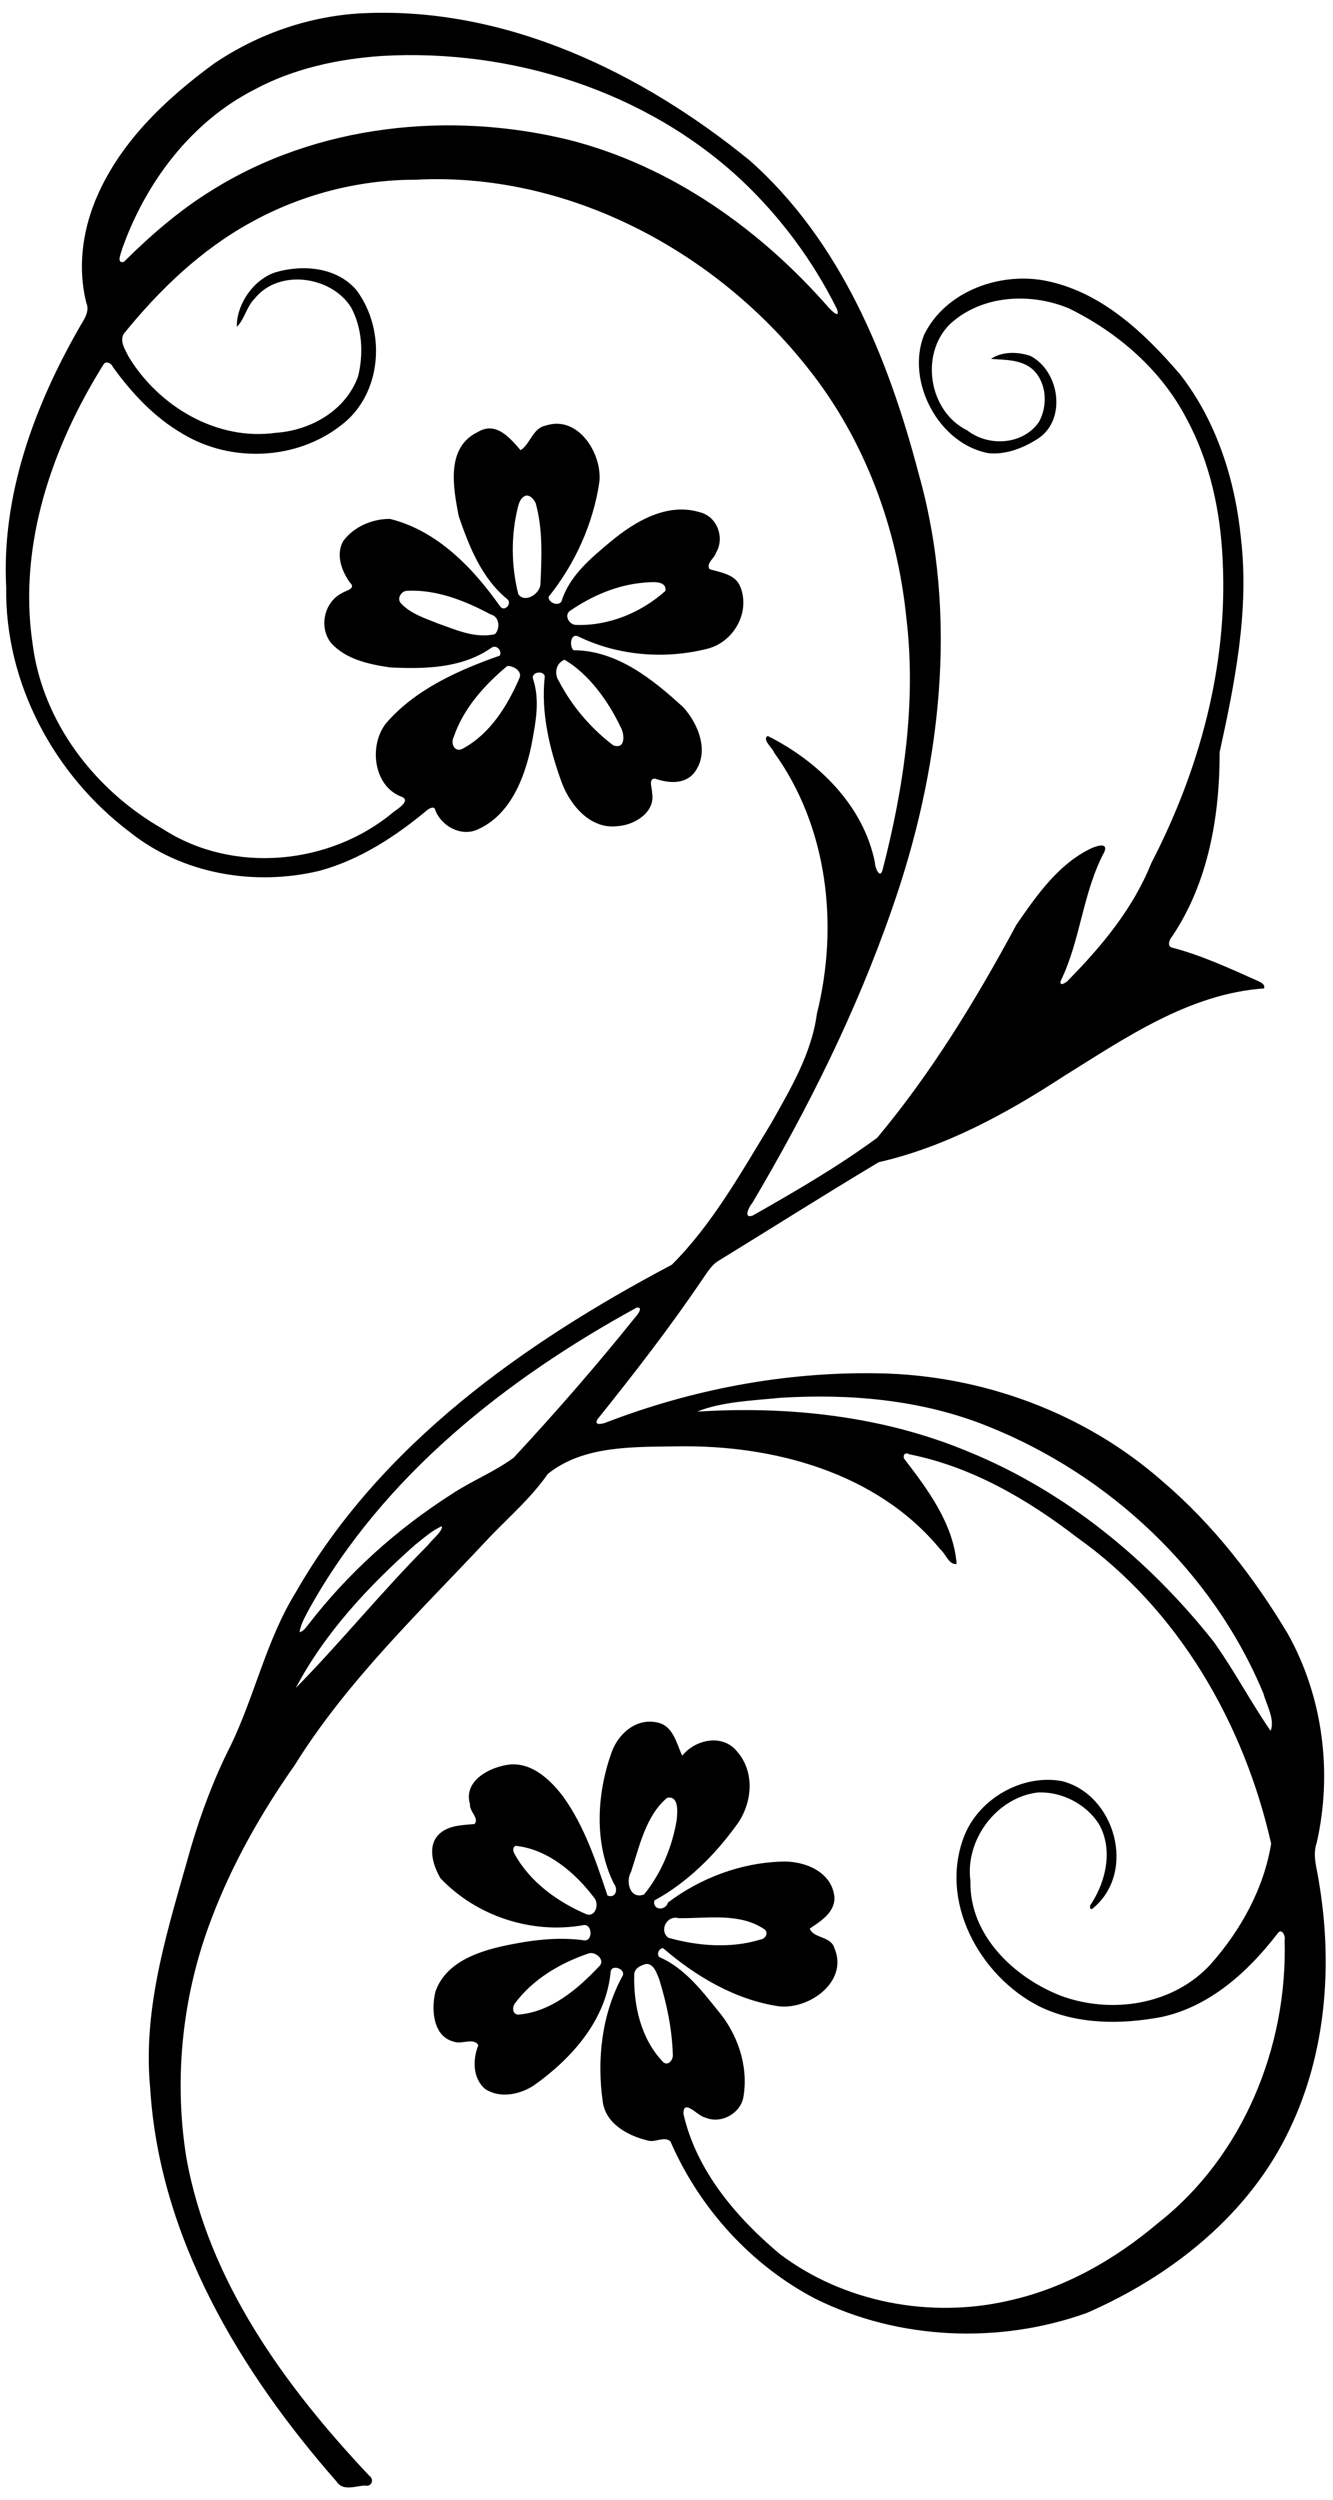 <?xml version="1.0" encoding="UTF-8" standalone="no"?>
<svg id="svg2" xmlns:rdf="http://www.w3.org/1999/02/22-rdf-syntax-ns#" xmlns="http://www.w3.org/2000/svg" height="2392pt" width="1276pt" version="1.1" xmlns:cc="http://creativecommons.org/ns#" xmlns:dc="http://purl.org/dc/elements/1.1/" viewBox="0 0 1276 2392">
<path id="path4" d="m349.6 12.58c135.71-5.67 264.87 56.92 367.95 140.87 87.14 77.11 132.79 189.12 161.68 299.31 38.93 137.28 21.11 284.79-25.66 417.81-34.06 98.04-80.67 191.33-133.4 280.53-3.14 3.4-9.27 15.8 0.68 11.9 40.55-23.1 81.26-46.6 118.87-74.3 52.14-62.4 94.7-132.28 133.19-203.78 19.24-27.84 39.89-57.84 71.29-72.98 4-1.86 16.9-6.8 13 3.13-20.8 38.75-22.7 84.23-41.8 123.45-2 6.53 6.4 1.12 7.9-1.31 31.9-32.43 61.7-68.53 78.7-111.19 46.1-88.86 73.4-188.85 68.4-289.4-2-46.86-12-94.12-34.4-135.64-24.3-46.93-65.9-82.97-113-105.98-36.93-15.27-83.4-12.82-113.75 15.23-28.99 28.82-20.19 83.66 16.81 101.71 20.45 15.86 53.47 13.79 68.54-8.32 8.5-15.37 7.4-37.06-5.54-49.67-11.08-10.13-26.63-9.5-40.49-10.49 10.68-7.39 25.96-6.94 37.79-2.87 27.64 14.28 34.94 60.11 7.92 78.71-14 9.15-30.77 15.91-47.77 14.41-47.77-8.61-79.62-68.46-61.99-113.2 20.77-42.65 74.66-61.29 119.28-51.26 52 11.41 92.3 49.94 125.9 89.07 35.1 45.03 52.8 101.43 58.3 157.73 7.8 68.65-5.9 136.96-20.5 203.7 0.1 61.1-10.8 124.78-45.5 176.3-2.3 2.49-5 8.81-0.6 10.57 28.8 7.47 55.8 20.05 82.8 32.08 2.8 1.42 7.1 3.1 5.8 7.12-71.5 4.96-132.8 47.36-192 84.18-54.51 35.5-112.96 67.5-176.83 82.1-51.41 30.7-101.94 62.8-152.96 94.1-7.35 4.2-11.5 12-16.33 18.7-31.12 46-65.24 89.9-99.93 133.2-3.77 6.2 4.39 4.6 8.13 3.1 82.62-31.8 171.17-48.6 259.75-47.1 99.49 1.4 198.57 37.6 273.37 103.7 48 41 87.2 91.5 119.5 145.5 33.7 60.2 43 133 27.7 200.1-4.3 12.3 0.4 24.8 2.1 37.1 13.4 79.1 7.1 163.3-27.7 236.3-38.4 81.8-113 141-194.6 176.5-83.62 29.9-179.95 26-259.84-13.7-61.6-32.2-111.03-86.9-138.58-150.5-5.52-5.2-14.47 1.1-21.13-0.7-19.09-4.4-40.82-15.9-43.69-37.4-5.65-40.2-1.03-82.8 18.28-119 5.7-7.4-9.77-13.2-10.69-5.3-4.15 45.7-36.73 82.6-72.64 108.2-13.33 9.3-33.46 13.6-47.68 3.9-11.83-10.3-11.84-28-6.39-41.7-3.97-7.7-16.4-0.5-23.25-3.4-20.35-4.9-21.91-31.3-17.77-47.9 10.2-29.6 44.24-39.7 71.84-45.1 23.34-4.7 47.52-7.3 71.17-3.9 8.25-0.3 6.76-16.5-1.65-14.6-49.24 8.7-102.14-8.6-136.52-44.9-7.54-12.7-13.23-32.1-0.37-43.1 9.17-7.8 21.71-7.7 32.95-8.8 4.88-5.5-5.17-12.2-4.31-18.8-6.79-22.6 18.99-35.9 37.71-38.1 21.76-2.2 39.69 14.9 51.76 31.1 20.22 28.3 31.24 61.7 42.14 94.3 8.23 2.9 10.23-6.5 6.08-11.5-18.91-38.2-16.48-84.9-2.57-124.4 6.01-18.4 23.67-34.5 44.32-29.7 15.14 3.1 18.17 20.1 23.69 31.7 12.49-15.5 38.3-21.2 52.27-4.3 17.86 20.1 14.88 50.5-0.57 71.1-20.8 28.7-47.19 54.8-78.42 71.8-1.86 9.4 10.51 10.3 13.13 1.9 30.51-23.1 69.15-37.8 107.62-39.1 21.12-1.3 47.81 8.4 51.45 32.1 2.13 15.4-12.3 24.6-23.35 31.9 3.01 9.4 20.56 7.2 23.58 18.9 13.56 31.9-24.21 58.9-53.36 55.5-41.57-6.2-79.35-28.6-110.65-55.6-3.72-0.3-6.6 5.9-3.62 8.5 23.53 10.2 39.88 31.1 55.53 50.6 19.16 22.3 29.83 53.1 25.12 82.4-2.33 16.6-21.64 27.2-36.9 20.5-6.8-1.1-20.79-18.8-20.66-3.5 12.29 54.3 50.4 99 92.03 134 61.61 46.6 144.35 62.1 219.29 44.8 53.35-11.7 102.05-39.5 143.35-74.6 81.1-63.6 123.7-168.6 120.8-270.4 1.1-3.9-2.8-12.1-6.7-6.4-28.2 36.7-65.2 70.3-111.8 80.1-38.4 7.1-80.3 7.2-116.16-10.2-57.52-29.1-97.14-101.4-71.49-164.5 14.62-35 55.39-58 92.85-51.2 50.9 12.7 71.8 86.6 30.2 121.4-3.3 3.3-4.2-1.9-2-4 14.4-22.1 21-52.6 7.2-76.5-12.4-19.2-35.6-31-58.41-30-39.53 4.8-69.73 45.4-64.44 84.7-1.24 51.3 40.97 91.7 85.65 109.5 48.7 18.4 108.8 9.4 144.6-30.2 28.6-32.2 50.7-72.4 57.6-115-25.9-114.8-88.8-224.3-185.9-293.1-47.53-36.6-101.06-67.7-160.48-79.5-4.25-2.3-6.02 0.7-5.17 3.9 22.84 29.7 47.47 62.6 50.5 101.1-7.5 1-10.43-9.8-15.51-13.9-60.58-73.8-160.17-100.3-252.2-98.7-41.58 0.7-89.42-1.1-123.67 26.4-15.56 22.4-36.26 40.4-55.07 59.9-65.41 70.1-136.23 136.9-187.22 218.8-31.81 45.3-59.48 93.9-79.21 145.8-28.03 72.6-36.86 152.8-24.48 229.7 21.08 118.1 94.3 218.7 174.88 304.2 5.16 3.4 2.83 11.2-3.96 9.6-9.02 0.4-21.01 5.7-27.12-3.8-92.35-105.2-169.61-233.4-178.42-376.4-7.61-79.4 18.17-155.9 39.24-231.2 9.85-33.3 22.21-66 37.96-97 23.01-47.8 34.02-100.6 61.97-146 80.92-141.7 218.67-239 360.19-313.8 39.01-39 66.31-88.3 94.94-135.1 18.6-33.1 38.79-66.7 43.9-105.09 21.04-84.19 10.58-178.53-41-249.96-1.34-4.33-11.86-12.33-6.07-15.81 48.26 24.09 91.77 66.56 102.63 121.2-0.26 4.04 4.81 16.91 7.41 6.52 20.2-78.17 32.3-159.86 22.68-240.6-8.69-85.92-39.71-170.4-93.66-238.32-88.66-112.97-230.47-188.7-375.98-181.07-55.02-0.06-109.94 14.29-158.04 40.97-47.73 26.22-87.57 64.56-121.61 106.65-3.91 7.39 1.57 14.97 4.64 21.48 28.73 47.62 84.45 81.05 141.12 73.06 33.5-2.24 67.25-21.5 78.8-54.34 5.2-21.75 3.89-45.85-6.88-65.77-18.87-30-69.33-37.1-92.26-8.23-7.59 7.32-9.88 20.26-17.04 26.9-0.4-21.03 15.48-44.98 36.86-52.09 26.24-7.74 59-5.05 77.73 17.11 28.72 38.6 24.74 99.75-15.11 129.48-42.68 33.26-105.26 35.75-151.3 7.92-27.12-15.62-48.81-38.97-66.98-64.14-1.04-3.05-5.98-5.85-8.45-2.78-49.63 79.03-82.24 173.38-68.29 267.63 9.44 75.21 59.73 140.35 124.63 177.38 67.13 43.54 160.32 34.72 221.05-16.31 3.83-2.85 17.29-11.15 7.03-14.67-26.46-10.32-30.89-48.88-14.53-69.87 27.88-32.68 70.09-51.33 109.13-65 2.3-4.73-3.34-11.12-8.33-7.34-27.95 19.59-63.94 20.26-96.7 18.65-20-2.96-41.79-7.49-56.15-22.95-12.47-14.94-7.22-39.55 10.16-48.25 3.95-2.59 13.93-4.06 7.37-10.15-7.87-11.19-13.65-26.83-6.2-39.67 10.12-13.71 27.92-21.28 44.73-21.08 45.27 11.23 79.45 46.86 105.44 83.79 4.47 5.71 11.98-3.39 6.47-7.29-24.29-19.94-36.25-50.27-46.18-79.19-5.21-27.13-12.57-65.74 18.33-80.5 17.55-10.53 30.72 5.76 40.88 17.37 8.99-5.2 11.61-21.14 24.05-23.49 30.76-10.24 53.9 26.14 51.48 53.39-5.86 40.31-23.29 78.89-48.76 110.55-0.1 6.14 11.27 9.99 12.93 2.76 7.9-23.85 28.35-40.43 46.95-56 23.14-19.2 53.77-37.24 84.85-27.8 16.79 3.96 24.33 24.63 15.43 39.09-1.23 4.86-9.83 9.93-5.9 15.45 10.6 3.18 24.64 4.82 29.29 16.66 9.89 24.35-6.13 52.79-30.97 59.31-40.95 10.53-86.26 6.92-124.36-11.77-7.57-3.09-8.27 10.05-4.26 13.33 41.59 0.1 75.95 27.88 105.11 54.63 14.88 16.44 25.56 43.81 9.94 63.19-9.27 10.86-24.94 9.32-37.05 4.99-6.95 0.02-2.47 9.71-2.82 13.64 3.33 18.5-16.58 30.79-32.83 31.84-25.71 3.46-45.24-19.44-53.53-41.36-11.84-32.27-20.19-67.42-16.37-101.77-0.79-6.36-13.47-4.37-11.21 2.37 7 20.9 2.21 42.9-1.66 63.88-6.59 31.36-20.3 66.51-51.74 80.26-15.73 6.92-34.46-3.42-40.25-18.8-0.66-4.1-5.52-1.67-7.49-0.08-30.38 25.32-64.44 47.63-102.95 58.17-62.26 15.09-131.69 3.35-182.19-37.17-72.34-54.68-119.44-142.55-118.04-233.98-4.59-87.59 26.61-172.64 69.45-247.61 4.06-7.59 11.16-15.68 7.15-24.87-8-32.09-3.96-66.23 8.33-96.69 22.2-55.14 66.86-97.53 113.99-131.99 42.64-28.91 93.16-46.25 144.73-48.29m15.96 40.96c-42.38 2.88-84.97 12.13-122.56 32.46-60.4 30.99-103.67 88.9-126.03 152.05-0.74 3.64-6.11 14.24 1.51 12.64 25.61-25.41 53.08-49.32 83.89-68.32 100.84-63.3 228.19-76.48 342.66-48.41 97.71 24.87 183.15 85.77 248.85 161.08 2.88 2.7 10.34 10.47 7.34 0.79-22.83-46.1-54.09-88.21-91.54-123.51-91.43-85.4-220.19-125.91-344.12-118.78m137.83 420.74c-4.59 1.45-6.46 6.36-7.54 10.61-6.83 27.33-6.59 56.41 0.3 83.69 6.21 8.94 20.66-0.22 21.18-9.42 1.18-25.85 2.45-52.51-4.57-77.74-1.61-3.49-5.13-7.86-9.37-7.14m113.27 83.24c-25.69 2.05-50.05 12.6-71.13 27.05-5.89 4.46-0.42 13.66 6.21 13.42 31.21 1.01 62.17-11.84 85.21-32.53 1.53-10.62-13.95-8.34-20.29-7.94m-226.87 7.84c-5.84 0.01-10.47 7.9-5.66 12.32 9.23 9.69 22.38 13.79 34.49 18.7 17.63 6.26 36 14.71 55.01 10.53 5.32-4.92 4.73-16.91-3.77-18.87-24.49-13.08-51.82-24.1-80.07-22.68m150.63 65.93c-8.2 3.17-10.31 13.43-5.36 20.55 12.3 23.86 30.67 45.22 51.95 61.37 12.07 4.36 10.91-10.87 7.14-17.33-11.86-24.98-30.3-50.66-53.73-64.59m-54.92 6.07c-21.62 18.05-42.14 40.74-51.21 68.02-3.35 5.85 1.09 15.4 8.79 10.96 26.06-14.13 42.6-40.79 54.1-67.32 3.23-6.77-5.95-12.15-11.68-11.66m123.88 613.94c-124.92 68.3-242.49 161.1-312.81 287.3-3.87 7.4-8.53 14.7-9.81 23.2 4.05-0.8 6.13-4.7 8.59-7.5 37.76-49 84.55-91 136.61-124.3 19.26-12.9 41.2-21.4 59.82-35.2 40.18-43.3 79.1-87.9 116.05-134 2-2 8.72-10.6 1.55-9.5m137.18 86.3c-26.06 2.6-56.6 3.8-79.14 13.2 87.71-5.6 177.84 4.2 259.53 38.3 92.95 37.9 172.95 103.6 234.95 182 19.6 27.5 35.3 57.5 54.4 85.2 4.3-11.1-3.9-24.6-6.9-35.8-48.4-116.5-147.4-209.3-264.13-255.8-62.86-25.3-131.57-31.3-198.71-27.1m-323.55 122.8c-9.67 4.2-17.46 11.5-25.69 17.9-44.44 39.4-86.34 84.1-114.15 136.9 43.32-44 82.61-92.7 126.46-136.6 3.69-5.2 14.23-13.2 13.38-18.2m215.5 260c-20.36 17.2-26.3 46.2-34.46 70.8-5.52 9.4-0.83 26.8 12.5 21.6 16.44-20.2 27-45.6 31.21-71.3 0.72-7 2.4-23.8-9.25-21.1m-144.71 45.9c-3.57 1.1-2.71 5.5-1.1 8 14.82 26.8 41.04 45.6 68.74 57.5 9.11 2.9 12.37-10.7 7.03-16.2-18-23.8-44.35-46.1-74.67-49.3m155.82 69.2c-11.38-3.1-18.93 11.9-9.79 18.8 28.44 7.9 59.43 10.4 88.02 1.7 5.26-0.7 8.35-7.1 3.38-10.2-23.91-15.8-54.67-9.9-81.61-10.3m-86.92 34c-26.79 9.2-52.68 24.5-69.77 47.5-2.83 3.7-2.47 10.7 3.31 10.8 31.28-2.6 56.77-24.4 77.38-46.3 6.47-6.1-4.34-15.1-10.92-12m55.67 9.8c-5.01 1.4-11.11 4.1-11.26 10.2-0.73 29.5 6.34 61.2 27.22 83.2 4.83 5.3 10.47-1.7 9.71-6.9-0.72-24.4-5.85-48.6-13-71.8-2.37-5.7-5.15-15.1-12.67-14.7z"/>
</svg>
